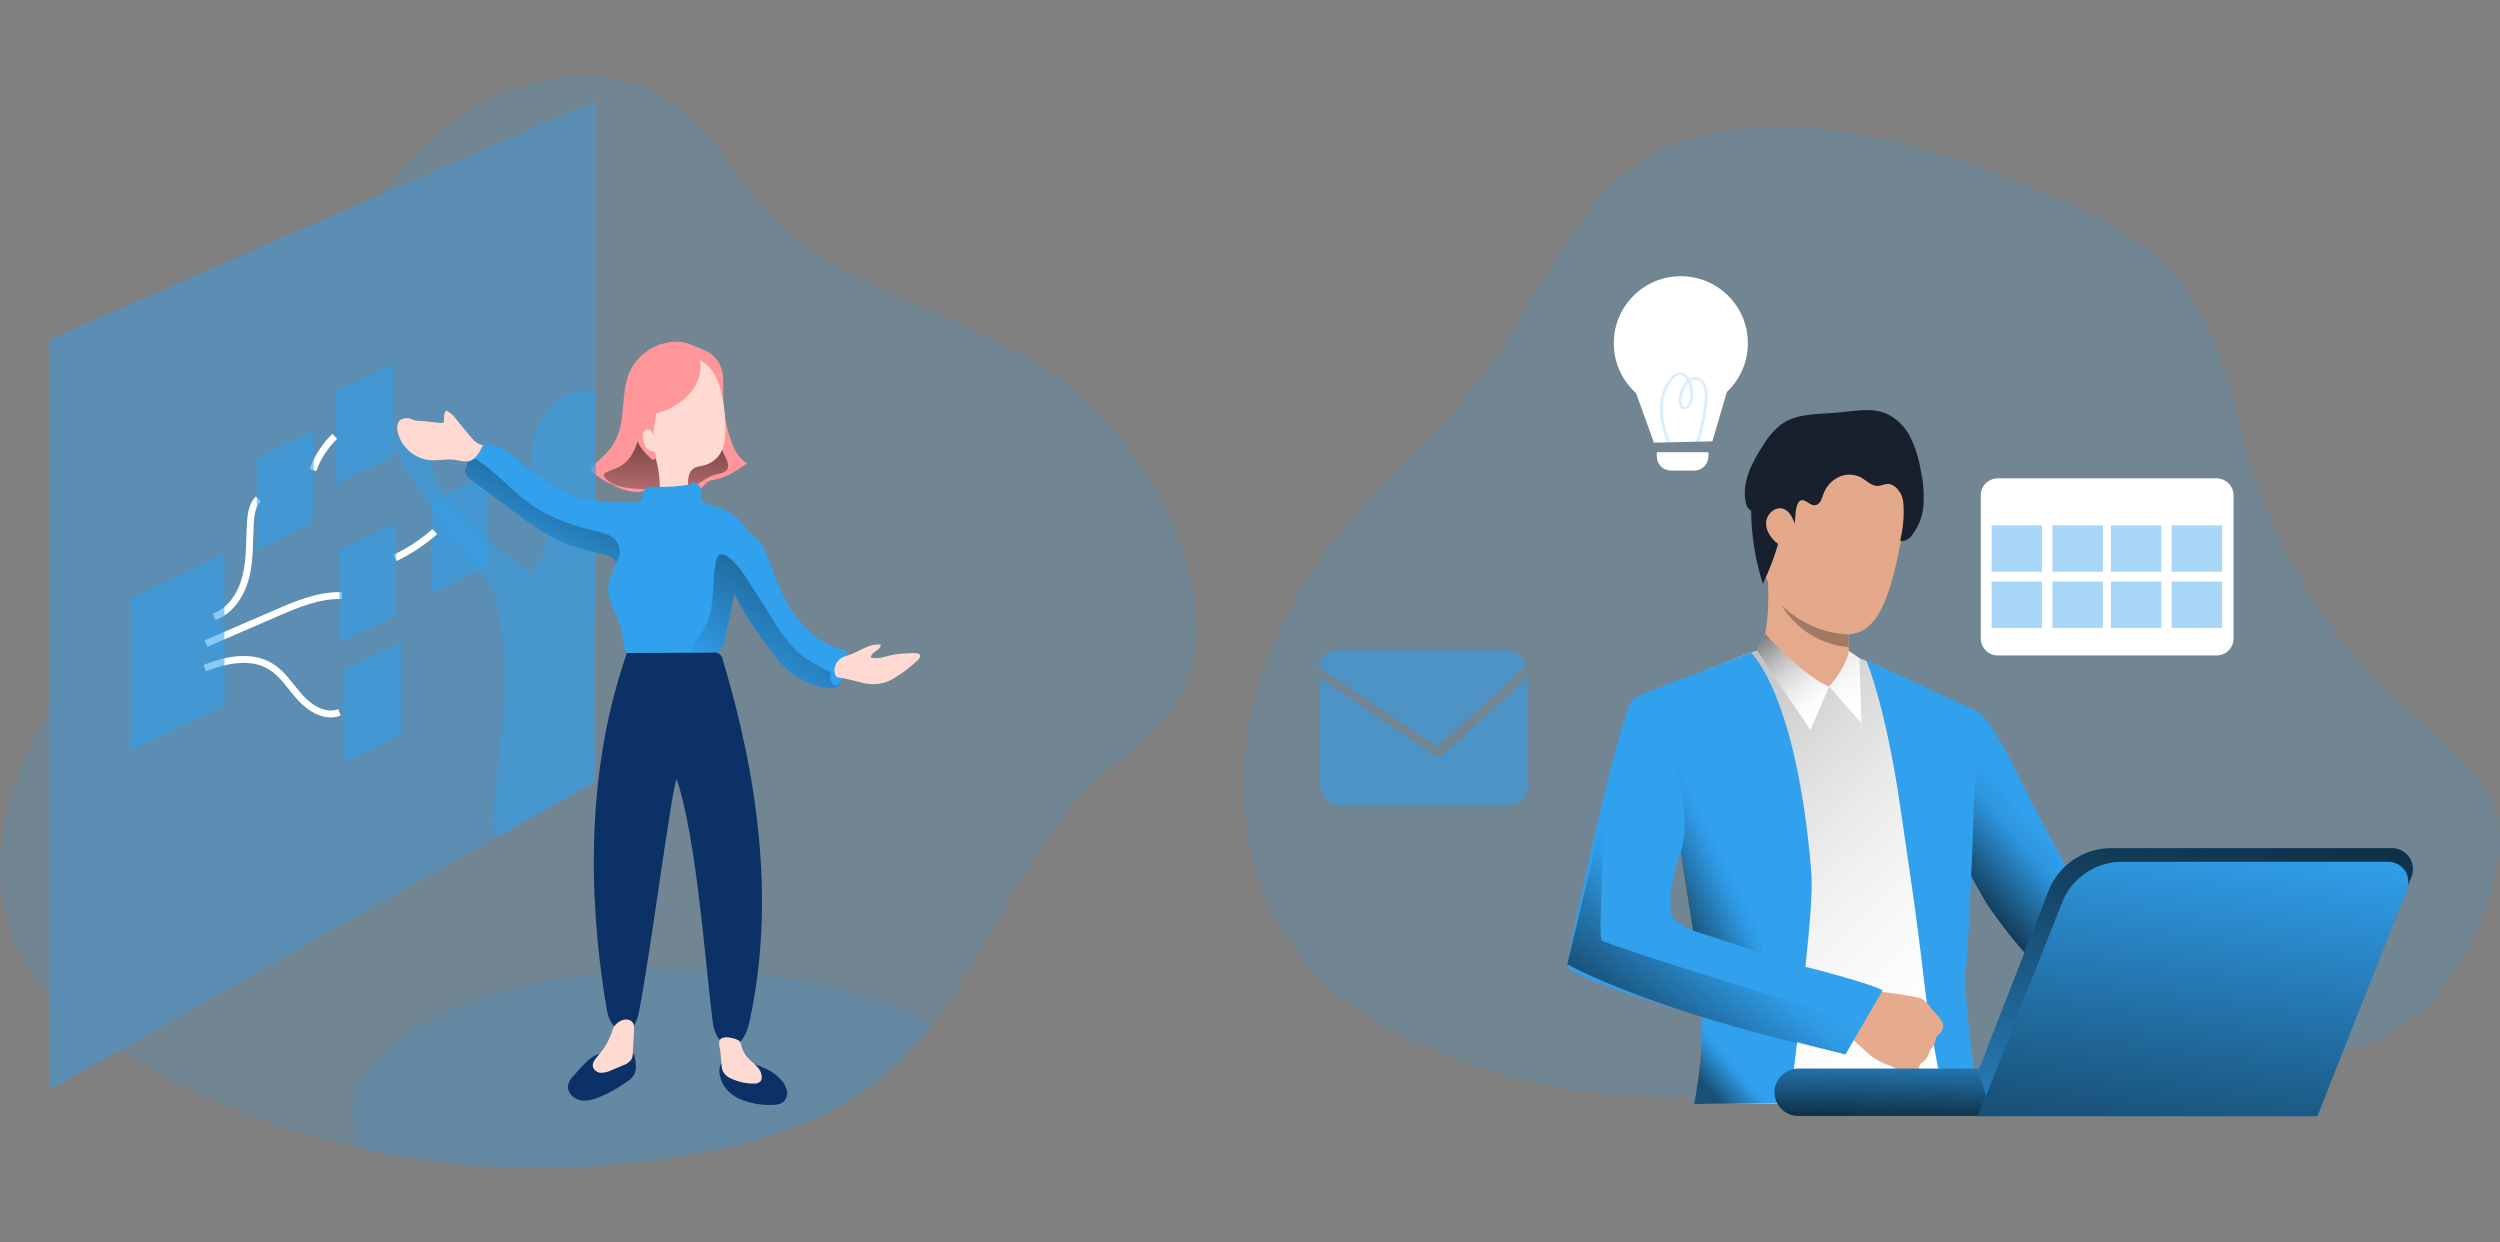 <svg width="330" height="164" viewBox="0 0 330 164" fill="none" xmlns="http://www.w3.org/2000/svg">
<rect x="0" y="0" width="330" height="164" fill="#808080" stroke="none"/>
<path opacity="0.18" d="M6.503 93.839V131.414C-3.6 120.392 -0.607 106.379 6.503 93.839Z" fill="#31A0ED"/>
<path opacity="0.18" d="M156.89 89.683C154.549 95.615 148.679 99.208 144.11 103.651C134.963 112.535 130.581 125.45 122.869 135.444C121.051 137.838 118.981 140.029 116.695 141.979C107.732 149.524 95.633 152.061 83.988 153.409C71.875 154.86 59.604 154.271 47.685 151.666C36.38 149.166 25.581 144.761 15.752 138.639L66.199 110.156L78.052 103.463L78.654 103.122V13.235L50.23 25.68C52.029 23.181 54.056 20.855 56.287 18.734C64.76 10.76 78.434 6.763 88.129 13.206C93.95 17.049 97.147 23.721 101.994 28.72C111.557 38.594 126.415 41.036 137.873 48.643C147.745 55.261 154.692 65.426 157.272 77.031C158.17 81.215 158.465 85.703 156.89 89.683Z" fill="#31A0ED"/>
<path opacity="0.18" d="M122.871 135.444C121.053 137.837 118.983 140.028 116.697 141.978C107.733 149.523 95.635 152.061 83.99 153.408C71.877 154.86 59.606 154.271 47.687 151.665C46.919 150.282 46.51 148.727 46.498 147.144C46.498 136.53 65.564 127.924 89.083 127.924C102.848 127.924 115.088 130.869 122.871 135.444Z" fill="#31A0ED"/>
<path d="M89.731 45.12C88.366 45.041 87.008 45.372 85.833 46.071C84.658 46.77 83.719 47.805 83.137 49.042C81.844 51.925 82.684 55.477 81.179 58.255C80.468 59.565 79.308 60.559 78.202 61.558C78.107 61.629 78.034 61.728 77.994 61.84C77.936 62.048 78.102 62.256 78.26 62.394C79.095 63.082 80.026 63.643 81.025 64.057C81.913 64.555 82.896 64.862 83.91 64.956C84.524 64.943 85.135 64.855 85.727 64.694C86.733 64.457 87.332 65.663 88.338 65.409C89.416 65.185 90.51 65.046 91.61 64.993C92.442 64.939 93.148 63.475 93.971 63.375C95.689 63.167 97.189 62.161 98.62 61.183C97.447 60.497 96.815 59.17 96.391 57.856C95.78 55.975 95.467 54.01 95.464 52.033C95.464 50.785 95.589 49.441 95.098 48.289C94.884 47.795 94.57 47.35 94.175 46.983C93.781 46.616 93.315 46.334 92.807 46.156C91.797 45.777 90.82 45.203 89.731 45.12Z" fill="#FF979A"/>
<path d="M93.974 53.826C93.977 52.938 93.922 52.05 93.812 51.168C93.754 50.727 93.607 50.301 93.379 49.919C93.151 49.536 92.847 49.204 92.486 48.943C91.467 48.298 90.141 48.56 88.994 48.943C88.42 49.11 87.871 49.35 87.36 49.658C86.067 50.49 85.377 52.029 85.036 53.539C84.695 55.049 84.62 56.609 84.204 58.114C83.788 59.62 82.957 61.08 81.539 61.733C80.993 61.923 80.459 62.145 79.939 62.398C79.876 62.425 79.821 62.467 79.778 62.52C79.735 62.573 79.706 62.635 79.693 62.702C79.695 62.814 79.74 62.921 79.818 63.002C80.683 64.083 82.196 64.366 83.56 64.482C85.007 64.607 86.47 64.64 87.913 64.669C89.064 64.695 90.257 64.715 91.326 64.278C92.394 63.842 93.243 63.002 94.336 62.677C94.918 62.502 95.92 62.44 96.099 61.712C96.257 61.08 95.55 60.023 95.33 59.458C94.589 57.662 94.132 55.762 93.974 53.826Z" fill="url(#paint0_linear)"/>
<path d="M95.694 143.531C96.157 144.146 96.76 144.64 97.453 144.975C98.801 145.588 100.271 145.888 101.752 145.852C102.355 145.852 102.999 145.819 103.452 145.411C103.64 145.219 103.777 144.983 103.849 144.724C103.922 144.465 103.928 144.192 103.868 143.931C103.741 143.408 103.477 142.928 103.103 142.541C101.61 140.878 99.32 140.299 97.191 139.988C96.318 139.859 95.453 139.667 95.075 140.641C94.738 141.526 95.179 142.808 95.694 143.531Z" fill="#0C3167"/>
<path d="M75.762 141.943C75.388 142.289 75.118 142.733 74.981 143.224C74.814 144.139 75.629 145.008 76.536 145.212C77.442 145.416 78.386 145.125 79.246 144.763C80.502 144.233 81.695 143.564 82.801 142.766C83.103 142.571 83.369 142.325 83.587 142.039C84.069 141.336 83.957 140.4 83.799 139.564C83.798 139.468 83.775 139.373 83.731 139.288C83.686 139.203 83.622 139.13 83.543 139.075C83.465 139.02 83.374 138.984 83.279 138.972C83.183 138.959 83.087 138.97 82.996 139.002C82.165 139.048 81.3 139.119 80.452 139.123C79.975 139.068 79.492 139.078 79.018 139.152C77.783 139.481 76.619 141.02 75.762 141.943Z" fill="#0C3167"/>
<path opacity="0.46" d="M78.655 13.234V103.126L78.052 103.467L66.199 110.155L15.752 138.642L6.502 143.862V44.828L50.23 25.683L78.655 13.234Z" fill="#31A0ED"/>
<path opacity="0.56" d="M51.872 60.227L44.359 63.853V51.679L51.872 48.052V60.227Z" fill="#31A0ED"/>
<path opacity="0.56" d="M64.407 74.723L56.898 78.35V66.176L64.407 62.549V74.723Z" fill="#31A0ED"/>
<path opacity="0.46" d="M78.444 82.612C78.356 88.202 78.028 93.805 78.444 99.378C78.539 100.747 78.61 102.29 78.053 103.463L66.2 110.155C66.068 110.221 65.92 110.249 65.773 110.235C65.626 110.221 65.486 110.166 65.368 110.076C65.256 109.919 65.202 109.728 65.215 109.535C65.019 105.763 65.63 102.003 66.071 98.251C66.724 92.524 66.932 86.684 65.805 81.031C65.567 79.576 65.09 78.171 64.391 76.872C63.493 75.333 62.126 74.135 60.937 72.804C59.211 70.866 57.856 68.645 56.509 66.407C55.569 64.856 50.576 58.687 52.609 57.257C55.781 54.998 56.925 61.591 57.436 63.08C58.014 64.768 59.157 66.195 60.375 67.497C63.286 70.621 66.736 73.208 70.216 75.703C70.766 75.114 71.166 74.401 71.38 73.624C71.996 71.96 72.627 70.188 72.307 68.433C72.071 67.472 71.732 66.539 71.297 65.65C70.216 63.034 69.775 60.072 70.561 57.331C71.347 54.59 73.492 52.207 76.253 51.592C76.467 51.521 76.699 51.521 76.914 51.592C77.076 51.671 77.841 51.504 78.639 51.334V78.116C78.539 79.65 78.465 81.148 78.444 82.612Z" fill="#31A0ED"/>
<path d="M84.546 56.631C84.488 57.022 83.981 57.633 84.172 57.983C84.588 58.702 85.107 59.105 85.507 59.825C85.806 60.358 86.338 59.746 86.521 60.333C86.818 61.402 87.005 62.499 87.078 63.606C87.078 64.184 87.016 64.812 87.348 65.27C87.472 65.431 87.627 65.567 87.804 65.668C87.981 65.768 88.177 65.832 88.379 65.856C88.784 65.897 89.192 65.856 89.581 65.736C89.819 65.695 90.045 65.604 90.243 65.467C90.442 65.331 90.609 65.153 90.732 64.945C90.844 64.629 90.88 64.292 90.836 63.959C90.802 63.54 90.84 63.118 90.949 62.712C91.004 62.506 91.1 62.314 91.23 62.146C91.361 61.978 91.524 61.838 91.709 61.734C91.975 61.624 92.255 61.552 92.541 61.518C93.421 61.369 94.222 60.919 94.807 60.245C95.543 59.338 95.701 58.103 95.734 56.938C95.776 55.3 95.621 53.662 95.272 52.06C94.857 50.205 94.2 48.645 92.591 47.638C90.782 46.503 88.271 46.923 86.633 48.295C84.995 49.668 84.139 51.814 83.956 53.944C83.86 54.963 83.802 55.919 84.546 56.631Z" fill="#FFDAD2"/>
<path d="M86.434 57.687C86.322 57.441 86.183 57.209 86.018 56.996C85.903 56.826 85.73 56.705 85.532 56.655C85.4 56.65 85.27 56.688 85.161 56.763C85.052 56.838 84.971 56.946 84.929 57.071C84.846 57.319 84.828 57.584 84.875 57.84C84.903 58.228 85.012 58.605 85.195 58.947C85.288 59.116 85.419 59.261 85.578 59.37C85.737 59.48 85.919 59.552 86.11 59.579C86.195 59.575 86.281 59.59 86.359 59.625C86.408 59.66 86.449 59.707 86.478 59.76C86.508 59.813 86.525 59.872 86.529 59.933C86.604 60.228 86.592 60.656 86.288 60.698C86.207 60.695 86.128 60.674 86.056 60.637C85.984 60.599 85.921 60.546 85.873 60.482C85.363 60.028 84.907 59.517 84.513 58.959C84.018 58.094 83.667 57.154 83.474 56.177C83.353 55.707 83.249 55.162 83.549 54.779C83.693 54.616 83.872 54.488 84.072 54.405C84.717 54.097 86.425 53.328 86.588 54.463C86.712 55.461 85.952 56.676 86.434 57.687Z" fill="#FF979A"/>
<path d="M91.482 51.381C90.475 52.723 89.094 53.736 87.511 54.292C86.98 54.51 86.42 54.65 85.849 54.708C85.468 54.7 85.088 54.741 84.718 54.829C84.278 55.022 83.894 55.323 83.599 55.702C83.221 54.754 82.838 53.773 82.88 52.754C82.939 52.07 83.106 51.401 83.375 50.77C83.886 49.422 84.551 48.058 85.716 47.205C86.638 46.576 87.726 46.235 88.842 46.223C89.652 46.208 90.461 46.276 91.257 46.427C92.114 46.581 92.272 46.693 92.413 47.575C92.598 48.916 92.265 50.277 91.482 51.381Z" fill="#FF979A"/>
<path d="M98.046 75.584C97.598 76.229 97.273 76.951 97.085 77.713C97.044 77.921 96.998 78.129 96.957 78.333C96.596 80.06 96.239 81.785 95.884 83.507C95.676 84.489 95.418 85.553 94.616 86.153C94.161 86.45 93.648 86.647 93.111 86.731C92.624 86.83 92.13 86.918 91.635 86.989C89.144 87.335 86.612 87.245 84.152 86.722C83.553 86.593 82.904 86.402 82.551 85.89C82.198 85.379 82.256 84.709 82.202 84.098C81.973 81.461 79.549 78.99 80.472 76.507C80.738 75.804 81.237 74.976 81.192 74.311C81.186 74.184 81.155 74.059 81.1 73.945C81.045 73.831 80.967 73.729 80.871 73.645C80.628 73.459 80.343 73.335 80.04 73.288C77.816 72.739 75.562 72.202 73.496 71.208C71.671 70.267 69.94 69.153 68.328 67.88L62.188 63.33C61.985 63.219 61.806 63.067 61.663 62.885C61.52 62.703 61.416 62.493 61.356 62.27C61.35 62.221 61.35 62.172 61.356 62.124C61.386 61.826 61.491 61.54 61.66 61.292L61.685 61.242C61.814 61.018 61.947 60.789 62.1 60.568C62.633 59.736 63.289 58.988 64.225 58.784C65.593 58.489 66.848 59.499 67.933 60.385C70.794 62.711 73.891 65.323 77.496 65.967C79.586 66.274 81.7 66.389 83.811 66.308C84.064 66.335 84.318 66.277 84.534 66.142C84.929 65.817 84.746 65.165 85.008 64.728C85.27 64.291 85.985 64.225 86.559 64.254C88.155 64.322 89.754 64.206 91.323 63.908C91.228 63.53 91.797 63.705 92.121 63.908C92.268 64.041 92.381 64.206 92.453 64.39C92.525 64.574 92.554 64.772 92.537 64.969C92.501 65.361 92.579 65.755 92.762 66.105C93.067 66.432 93.478 66.641 93.922 66.695C95.234 67.011 96.455 67.628 97.489 68.496C98.075 69.005 98.555 69.624 98.902 70.318C99.157 70.827 99.323 71.375 99.393 71.94C99.559 73.4 98.765 74.444 98.046 75.584Z" fill="#31A0ED"/>
<path d="M81.291 74.243L81.187 74.318C81.182 74.191 81.151 74.066 81.096 73.952C81.041 73.838 80.963 73.736 80.867 73.652C80.624 73.465 80.338 73.343 80.036 73.295C77.811 72.746 75.558 72.209 73.492 71.215C71.667 70.274 69.936 69.16 68.324 67.888L62.188 63.329C61.985 63.218 61.806 63.066 61.663 62.884C61.52 62.702 61.416 62.492 61.356 62.268C61.35 62.22 61.35 62.171 61.356 62.123C61.435 61.838 61.537 61.56 61.66 61.291L61.685 61.241C61.688 61.102 61.728 60.966 61.801 60.848C61.875 60.729 61.978 60.633 62.1 60.567C62.695 60.251 64.262 61.486 67.842 64.785C74.032 70.479 80.152 69.555 81.291 71.331C82.43 73.107 81.291 74.243 81.291 74.243Z" fill="url(#paint1_linear)"/>
<path d="M111.878 86.972C111.712 87.847 111.486 88.71 111.2 89.555C111.2 89.588 111.179 89.625 111.167 89.663C111.084 89.999 110.91 90.305 110.664 90.549C110.454 90.687 110.219 90.782 109.971 90.827C109.724 90.872 109.47 90.867 109.225 90.811C107.028 90.546 104.985 89.542 103.434 87.962C102.835 87.328 102.279 86.654 101.771 85.944C99.987 83.544 98.158 81.045 96.944 78.333C96.26 76.859 95.805 75.29 95.597 73.678C95.597 73.541 95.568 73.391 95.556 73.229C95.485 72.189 95.556 70.734 96.441 70.185C97.135 69.74 98.104 69.948 98.898 70.368C99.262 70.553 99.595 70.794 99.884 71.083C100.831 72.056 101.297 73.391 101.759 74.673C102.623 77.056 103.605 79.427 105.118 81.452C106.631 83.478 108.731 85.171 111.192 85.749C111.371 85.776 111.541 85.843 111.691 85.944C111.806 86.086 111.884 86.254 111.916 86.434C111.949 86.614 111.936 86.799 111.878 86.972Z" fill="#31A0ED"/>
<path d="M109.591 89.589C109.591 90.063 110.157 90.662 110.577 90.441C110.818 90.317 111.171 89.647 111.167 89.664C111.084 89.999 110.91 90.306 110.664 90.549C110.454 90.688 110.219 90.783 109.972 90.828C109.724 90.873 109.471 90.867 109.226 90.812C107.028 90.547 104.985 89.542 103.434 87.962C102.835 87.328 102.279 86.654 101.771 85.945C99.988 83.545 98.159 81.046 96.945 78.334C96.584 80.061 96.227 81.786 95.872 83.508C95.664 84.489 95.406 85.554 94.604 86.153C94.149 86.451 93.636 86.648 93.099 86.731C92.612 86.831 92.118 86.918 91.623 86.989C91.479 86.819 91.374 86.618 91.315 86.403C91.016 85.288 92.039 84.323 92.7 83.371C93.639 82.04 93.947 80.372 94.072 78.745C94.196 77.119 94.18 75.48 94.562 73.9C94.597 73.699 94.685 73.511 94.816 73.355C94.915 73.267 95.037 73.208 95.168 73.186C95.299 73.164 95.433 73.179 95.556 73.23C95.798 73.306 96.024 73.428 96.221 73.588C96.911 74.17 97.52 74.842 98.034 75.584C98.77 76.612 99.402 77.743 100.112 78.787C102.046 81.636 103.056 84.049 105.617 86.349C106.636 87.264 108.382 88.071 109.562 88.707C109.729 88.79 109.579 89.302 109.591 89.589Z" fill="url(#paint2_linear)"/>
<path d="M63.776 58.754C63.041 58.712 62.488 58.101 62.018 57.531L60.11 55.21C59.834 54.821 59.475 54.5 59.058 54.27C59 54.236 58.932 54.226 58.867 54.241C58.834 54.26 58.806 54.286 58.783 54.317C58.761 54.348 58.746 54.383 58.738 54.42C58.63 54.748 58.584 55.094 58.605 55.439C58.626 55.542 58.61 55.65 58.559 55.743C58.508 55.787 58.447 55.818 58.381 55.833C58.315 55.848 58.246 55.847 58.181 55.83L55.578 55.556C55.149 55.585 54.719 55.504 54.331 55.318C54.099 55.225 53.85 55.184 53.6 55.198C53.351 55.212 53.108 55.282 52.888 55.402C52.389 55.768 52.364 56.508 52.514 57.111C52.767 58.08 53.311 58.947 54.072 59.597C54.834 60.247 55.775 60.648 56.771 60.746C57.836 60.83 58.904 60.555 59.964 60.688C60.646 60.775 61.336 61.029 62.001 60.85C62.858 60.605 63.365 59.515 63.776 58.754Z" fill="#FFDAD2"/>
<path d="M84.36 133.49C84.148 134.563 83.778 135.836 82.618 136.023C82.356 136.057 82.091 136.032 81.841 135.95C81.59 135.868 81.362 135.731 81.171 135.549C80.364 134.821 80.169 133.764 80.003 132.749C77.454 117.248 77.583 101.026 82.755 86.194C86.497 86.194 90.351 86.157 94.072 86.148C94.228 86.114 94.391 86.114 94.548 86.148C94.705 86.182 94.853 86.249 94.981 86.345C95.11 86.442 95.216 86.565 95.293 86.706C95.37 86.847 95.416 87.003 95.427 87.163C100.075 102.623 102.382 119.19 98.911 134.95C98.612 136.314 97.955 137.957 96.508 137.974C96.228 137.968 95.952 137.905 95.697 137.786C95.443 137.668 95.217 137.498 95.032 137.287C94.284 136.455 94.134 135.378 94.005 134.326C93.032 126.273 91.897 110.559 89.332 102.865C88.779 103.181 85.848 125.974 84.36 133.49Z" fill="#0C3167"/>
<path d="M116.114 85.071C116.16 85.07 116.205 85.086 116.239 85.117C116.248 85.138 116.253 85.16 116.253 85.183C116.253 85.206 116.248 85.229 116.239 85.25C116.094 85.886 115.141 86.04 114.946 86.66C114.934 86.69 114.934 86.725 114.946 86.755C114.96 86.776 114.977 86.793 114.998 86.806C115.019 86.819 115.042 86.827 115.067 86.83C115.94 87.017 116.825 86.656 117.698 86.468C118.384 86.337 119.079 86.26 119.777 86.24C120.201 86.198 120.629 86.198 121.053 86.24C121.169 86.245 121.279 86.287 121.369 86.36C121.416 86.418 121.446 86.487 121.457 86.56C121.468 86.633 121.459 86.708 121.432 86.776C121.363 86.916 121.265 87.039 121.145 87.138C120.286 87.961 119.344 88.693 118.334 89.322C117.662 89.804 116.887 90.123 116.07 90.252C115.253 90.382 114.417 90.32 113.628 90.07C112.651 89.858 111.691 89.55 110.718 89.43C110.633 89.426 110.549 89.405 110.473 89.368C110.395 89.317 110.335 89.244 110.298 89.159C110.202 88.962 110.149 88.747 110.141 88.528C110.134 88.308 110.173 88.09 110.256 87.887C110.581 87.055 111.088 86.735 111.919 86.51C112.855 86.248 113.67 85.678 114.572 85.337C115.062 85.141 115.587 85.051 116.114 85.071Z" fill="#FFDAD2"/>
<path d="M95.24 140.578C95.249 140.863 95.307 141.144 95.411 141.41C95.661 141.857 96.062 142.202 96.541 142.383C97.454 142.807 98.446 143.029 99.452 143.036C99.624 143.058 99.799 143.04 99.963 142.983C100.127 142.927 100.277 142.834 100.4 142.712C100.486 142.589 100.538 142.445 100.549 142.296C100.557 142.016 100.506 141.738 100.399 141.479C100.292 141.22 100.132 140.987 99.93 140.794C99.551 140.378 99.098 140.054 98.716 139.642C98.281 139.159 97.975 138.574 97.826 137.941C97.805 137.785 97.753 137.635 97.672 137.5C97.578 137.388 97.458 137.301 97.323 137.246C96.754 136.984 95.336 136.631 94.982 137.346C94.816 137.679 95.053 138.469 95.091 138.835L95.24 140.578Z" fill="#FFDAD2"/>
<path d="M78.912 139.384C78.546 139.8 78.139 140.308 78.272 140.844C78.351 141.073 78.501 141.27 78.7 141.407C78.899 141.545 79.136 141.616 79.378 141.609C79.86 141.591 80.332 141.467 80.762 141.248L82.267 140.611C82.714 140.479 83.101 140.197 83.365 139.813C83.48 139.551 83.536 139.267 83.531 138.981L83.697 135.982C83.718 135.566 83.697 135.079 83.385 134.821C82.525 134.139 81.161 134.992 80.891 135.857C80.506 137.167 79.829 138.373 78.912 139.384Z" fill="#FFDAD2"/>
<path d="M28.266 81.419C30.49 80.624 31.903 78.37 32.465 76.074C33.026 73.778 32.914 71.386 33.051 69.028C33.117 67.888 33.288 66.661 34.09 65.855" stroke="white" stroke-width="0.91" stroke-miterlimit="10"/>
<path d="M27.174 84.957L36.391 80.969C39.181 79.758 42.083 78.527 45.122 78.619" stroke="white" stroke-width="0.91" stroke-miterlimit="10"/>
<path d="M27.02 88.195C29.809 87.085 33.135 86.394 35.705 87.958C37.367 88.965 38.374 90.72 39.687 92.147C41.001 93.573 43.013 94.742 44.805 94.031" stroke="white" stroke-width="0.91" stroke-miterlimit="10"/>
<path d="M41.305 62.053C41.921 60.368 42.907 58.843 44.19 57.59" stroke="white" stroke-width="0.91" stroke-miterlimit="10"/>
<path d="M52.145 73.649C54.045 72.731 55.814 71.562 57.404 70.172" stroke="white" stroke-width="0.91" stroke-miterlimit="10"/>
<path opacity="0.56" d="M52.936 96.958L45.428 100.589V88.411L52.936 84.784V96.958Z" fill="#31A0ED"/>
<path opacity="0.56" d="M52.297 81.158L44.789 84.785V72.607L52.297 68.98V81.158Z" fill="#31A0ED"/>
<path opacity="0.56" d="M29.635 93.111L17.254 99.092V79.019L29.635 73.038V93.111Z" fill="#31A0ED"/>
<path opacity="0.56" d="M41.413 68.984L33.904 72.611V60.437L41.413 56.81V68.984Z" fill="#31A0ED"/>
<g clip-path="url(#clip0)">
<path opacity="0.18" d="M193.506 140.222C186.699 137.606 179.847 134.59 174.582 129.547C166.261 121.589 163.002 109.254 164.524 97.852C166.047 86.45 171.913 75.957 179.488 67.304C184.813 61.248 191.019 55.91 195.819 49.406C203.491 39.013 208.081 25.181 219.709 19.577C224.151 17.437 229.145 16.783 234.059 16.75C247.641 16.694 260.84 21.244 273.15 26.974C278.088 29.271 283.05 31.851 286.716 35.856C293.233 43.043 294.537 53.318 297.48 62.556C301.41 74.742 308.559 85.64 318.172 94.097C322.763 98.135 328.198 102.039 329.631 107.974C330.636 112.149 329.409 116.53 327.83 120.523C325.953 125.259 323.494 129.894 319.735 133.334C311.842 140.549 300.113 141.106 289.425 141.272L264.211 141.675C252.841 141.853 241.891 145.402 230.699 145.091C217.194 144.687 206.45 145.192 193.506 140.222Z" fill="#31A0ED"/>
<path d="M284.051 134.444C284.051 134.444 276.295 130.407 271.975 129.357C269.976 128.864 267.344 126.107 264.841 122.865C264.033 121.799 263.226 120.676 262.418 119.566C262.418 119.566 249.042 97.888 256.317 93.153C256.317 93.153 259.439 93.084 261.163 94.013C262.887 94.941 266.674 102.798 267.308 104.187C267.942 105.576 274.838 118.452 275.298 118.742C275.758 119.033 276.529 120.091 279.287 121.569C282.662 123.385 287.968 128.707 287.968 128.707L284.051 134.444Z" fill="#31A0ED"/>
<path d="M284.051 134.444C284.051 134.444 276.295 130.407 271.975 129.357C269.976 128.864 267.344 126.107 264.841 122.865C264.033 121.799 263.226 120.676 262.418 119.566C262.418 119.566 249.042 97.888 256.317 93.153C256.317 93.153 259.439 93.084 261.163 94.013C262.887 94.941 266.674 102.798 267.308 104.187C267.942 105.576 274.838 118.452 275.298 118.742C275.758 119.033 276.529 120.091 279.287 121.569C282.662 123.385 287.968 128.707 287.968 128.707L284.051 134.444Z" fill="url(#paint3_linear)"/>
<path d="M260.264 105.911C260.582 101.696 260.8 97.758 260.918 94.097C259.901 93.56 258.681 92.93 257.688 92.482C254.664 91.041 250.445 89.099 247.74 87.859C246.157 87.132 244.607 86.599 244.607 86.599C244.607 86.599 233.79 85.562 232.898 85.618C231.739 85.931 230.602 86.32 229.494 86.781C225.663 88.239 218.266 91.198 217.091 92.03C215.363 93.265 209.185 123.522 209.016 125.602C208.854 127.596 217.418 130.33 225.344 132.425C225.344 135.494 225.275 139.794 225.206 143.73C225.206 144.4 225.182 145.059 225.17 145.697H259.864C259.816 145.022 259.776 144.356 259.743 143.73V143.48C259.61 140.823 259.093 136.059 259.227 131.42C259.227 131.42 259.142 126.534 259.63 124.427C259.703 115.112 260.264 105.911 260.264 105.911ZM216.275 123.712C216.328 119.772 221.577 112.435 221.577 112.435C221.657 112.4 221.739 112.369 221.823 112.343C221.823 112.343 222.093 112.306 222.093 112.31C222.093 112.314 222.901 111.539 222.901 111.539C223.091 112.238 224.831 122.142 225.259 127.907C220.365 126.938 216.247 125.59 216.275 123.712Z" fill="white"/>
<path d="M260.264 105.911C260.582 101.696 260.8 97.758 260.918 94.097C259.901 93.56 258.681 92.93 257.688 92.482C254.664 91.041 250.445 89.099 247.74 87.859C246.157 87.132 244.607 86.599 244.607 86.599C244.607 86.599 233.79 85.562 232.898 85.618C231.739 85.931 230.602 86.32 229.494 86.781C225.663 88.239 218.266 91.198 217.091 92.03C215.363 93.265 209.185 123.522 209.016 125.602C208.854 127.596 217.418 130.33 225.344 132.425C225.344 135.494 225.275 139.794 225.206 143.73C225.206 144.4 225.182 145.059 225.17 145.697H259.864C259.816 145.022 259.776 144.356 259.743 143.73V143.48C259.61 140.823 259.093 136.059 259.227 131.42C259.227 131.42 259.142 126.534 259.63 124.427C259.703 115.112 260.264 105.911 260.264 105.911ZM216.275 123.712C216.328 119.772 221.577 112.435 221.577 112.435C221.657 112.4 221.739 112.369 221.823 112.343C221.823 112.343 222.093 112.306 222.093 112.31C222.093 112.314 222.901 111.539 222.901 111.539C223.091 112.238 224.831 122.142 225.259 127.907C220.365 126.938 216.247 125.59 216.275 123.712Z" fill="url(#paint4_linear)"/>
<path d="M260.904 143.706C260.678 142.063 260.46 140.42 260.266 138.813C260.266 138.813 260.266 138.813 260.266 138.793C260.206 138.256 260.141 137.727 260.08 137.202C260.08 137.178 260.08 137.149 260.08 137.117C259.826 134.904 259.616 132.781 259.463 130.839C259.368 129.38 259.433 127.915 259.656 126.47C260.262 116.53 260.561 106.048 260.561 106.048C260.88 101.76 261.062 97.747 261.183 94.012C261.183 94.012 247.604 87.593 246.373 87.225C246.373 87.225 248.949 93.282 250.879 106.795C251.622 111.987 252.995 120.725 253.996 129.648C254.537 134.46 255.55 139.366 256.317 143.706C256.439 144.377 256.548 145.031 256.653 145.673H261.199C261.09 145.018 260.997 144.36 260.904 143.706Z" fill="#31A0ED"/>
<path d="M238.299 127.738C238.831 122.711 239.316 117.697 239.082 114.947C237.208 92.85 231.911 87.003 231.144 86.147C230.546 86.374 228.285 87.221 227.623 87.484C223.99 88.913 216.613 91.521 215.616 92.248C213.892 93.484 207.084 125.227 206.879 127.278C206.741 128.667 215.624 131.566 224.688 134.142C224.603 136.629 224.837 140.133 224.014 143.791C223.805 144.413 223.669 145.056 223.61 145.709L236.243 145.661C236.32 145.006 236.401 144.352 236.478 143.694C236.72 141.72 236.97 139.697 237.221 137.545C241.008 138.526 243.584 139.16 243.584 139.16C243.584 139.16 247.145 133.144 248.178 130.706C248.364 130.302 243.781 129.224 238.299 127.738ZM220.509 120.39C220.436 117.681 220.896 114.984 221.862 112.452C222.31 114.002 222.932 118.432 223.477 122.832C221.64 121.908 220.533 121.302 220.509 120.39Z" fill="#31A0ED"/>
<path d="M232.355 85.934C232.355 85.934 233.732 83.334 233.353 75.953C233.248 73.91 244.088 80.798 244.088 80.798C244.088 80.798 244.052 81.505 244.028 82.453C244.028 82.857 244.008 83.285 244.008 83.729C244.008 83.854 244.008 83.975 244.008 84.097C244.008 84.299 244.008 84.5 244.008 84.698C244.008 84.896 244.008 85.191 244.032 85.425C244.056 85.659 244.064 85.942 244.088 86.172C244.171 86.668 244.306 87.154 244.492 87.621C244.993 88.772 236.417 88.849 232.355 85.934Z" fill="#E4AA8B"/>
<path d="M243.589 88.122L241.449 90.625C241.449 90.625 238.013 89.959 237.008 88.166C236.002 86.374 243.589 88.122 243.589 88.122Z" fill="#E4AA8B"/>
<path d="M244.078 85.933C244.078 85.933 243.831 87.839 241.449 90.625L245.713 95.47L245.454 86.89L244.078 85.933Z" fill="white"/>
<path d="M233.01 83.636C233.01 83.636 237.977 89.252 241.449 90.625L238.978 96.362L231.908 85.865L233.01 83.636Z" fill="white"/>
<path d="M244.078 85.933C244.078 85.933 243.831 87.839 241.449 90.625L245.713 95.47L245.454 86.89L244.078 85.933Z" fill="url(#paint5_linear)"/>
<path d="M233.01 83.636C233.01 83.636 237.977 89.252 241.449 90.625L238.978 96.362L231.908 85.865L233.01 83.636Z" fill="url(#paint6_linear)" fill-opacity="0.5"/>
<path d="M252.418 141.841C251.969 141.829 251.525 141.745 251.102 141.594C251.102 141.594 250.416 141.15 249.891 140.868C249.76 140.791 249.625 140.722 249.487 140.662C248.697 140.434 247.949 140.078 247.274 139.608C246.406 138.95 243.58 136.305 243.58 136.305L245.409 133.479L246.249 130.697C246.249 130.697 252.838 131.355 253.718 131.876C253.8 131.926 253.88 131.979 253.956 132.037C254.659 132.55 254.966 133.249 255.301 133.539C255.426 133.657 256.573 134.884 256.512 135.381C256.496 135.66 256.408 135.931 256.258 136.167C256.107 136.403 255.899 136.596 255.652 136.729C255.652 136.729 255.422 138.074 254.724 138.675C254.664 139.044 254.52 139.394 254.303 139.698C254.086 140.002 253.802 140.252 253.472 140.427C253.472 140.427 253.165 141.691 252.418 141.841Z" fill="#E5AB8C"/>
<path d="M241.929 56.916C241.929 56.916 253.836 54.049 251.329 69.121C248.821 84.193 245.963 85.417 238.711 82.413C231.46 79.409 231.965 69.767 231.533 65.052C231.101 60.336 238.13 57.138 241.929 56.916Z" fill="#E4A98A"/>
<path d="M235.675 67.356C235.498 66.032 232.869 65.584 232.687 67.575C232.506 69.565 233.959 73.037 234.948 72.678C235.938 72.319 235.917 69.181 235.675 67.356Z" fill="#E4A98A"/>
<path d="M248.514 130.718L243.596 139.172C243.596 139.172 230.575 135.813 227.535 134.957L234.496 126.692C234.496 126.692 244.723 129.03 248.514 130.718Z" fill="#31A0ED"/>
<path d="M244.045 85.429C242.227 85.28 240.471 84.696 238.925 83.727C237.379 82.758 236.089 81.433 235.162 79.861C237.511 82.218 240.663 83.601 243.988 83.733C243.988 83.858 243.988 83.979 243.988 84.1C243.988 84.302 243.988 84.504 243.988 84.702C243.988 84.9 244.033 85.215 244.045 85.429Z" fill="#A07A64"/>
<path d="M237.358 147.303H298.85C300.573 147.303 301.971 145.906 301.971 144.182V144.178C301.971 142.455 300.573 141.057 298.85 141.057H237.358C235.634 141.057 234.237 142.455 234.237 144.178V144.182C234.237 145.906 235.634 147.303 237.358 147.303Z" fill="#31A0ED"/>
<path d="M237.358 147.303H298.85C300.573 147.303 301.971 145.906 301.971 144.182V144.178C301.971 142.455 300.573 141.057 298.85 141.057H237.358C235.634 141.057 234.237 142.455 234.237 144.178V144.182C234.237 145.906 235.634 147.303 237.358 147.303Z" fill="url(#paint7_linear)"/>
<path d="M261.145 141.336L262.174 144.651L305.868 147.308L318.316 115.742C318.482 115.322 318.542 114.867 318.492 114.418C318.442 113.968 318.283 113.538 318.029 113.164C317.774 112.791 317.432 112.485 317.033 112.273C316.633 112.062 316.188 111.951 315.736 111.951H278.704C276.911 111.952 275.16 112.491 273.678 113.499C272.195 114.507 271.05 115.937 270.39 117.604L261.145 141.336Z" fill="#31A0ED"/>
<path d="M261.145 141.336L262.174 144.651L305.868 147.308L318.316 115.742C318.482 115.322 318.542 114.867 318.492 114.418C318.442 113.968 318.283 113.538 318.029 113.164C317.774 112.791 317.432 112.485 317.033 112.273C316.633 112.062 316.188 111.951 315.736 111.951H278.704C276.911 111.952 275.16 112.491 273.678 113.499C272.195 114.507 271.05 115.937 270.39 117.604L261.145 141.336Z" fill="url(#paint8_linear)"/>
<path d="M261.078 147.345H305.895L317.717 117.362C317.874 116.962 317.931 116.531 317.883 116.104C317.835 115.677 317.684 115.269 317.443 114.914C317.201 114.559 316.877 114.268 316.497 114.067C316.118 113.866 315.695 113.761 315.266 113.76H280.095C278.392 113.759 276.728 114.271 275.321 115.229C273.913 116.187 272.826 117.546 272.202 119.13L261.078 147.345Z" fill="#31A0ED"/>
<path d="M261.078 147.345H305.895L317.717 117.362C317.874 116.962 317.931 116.531 317.883 116.104C317.835 115.677 317.684 115.269 317.443 114.914C317.201 114.559 316.877 114.268 316.497 114.067C316.118 113.866 315.695 113.761 315.266 113.76H280.095C278.392 113.759 276.728 114.271 275.321 115.229C273.913 116.187 272.826 117.546 272.202 119.13L261.078 147.345Z" fill="url(#paint9_linear)"/>
<path opacity="0.56" d="M201.739 89.979V103.654C201.739 104.001 201.671 104.344 201.538 104.665C201.406 104.985 201.211 105.276 200.966 105.521C200.721 105.767 200.43 105.961 200.109 106.094C199.789 106.227 199.446 106.295 199.099 106.295H176.892C176.193 106.294 175.521 106.015 175.027 105.52C174.532 105.025 174.253 104.354 174.252 103.654V89.979C174.254 89.832 174.266 89.685 174.288 89.539L190.002 100.109L201.663 89.41C201.709 89.596 201.735 89.787 201.739 89.979Z" fill="#31A0ED"/>
<path d="M236.919 69.109C236.604 68.302 236.2 67.43 235.389 67.155C234.327 66.8 233.176 67.858 233.124 68.98C233.071 70.103 233.818 71.124 234.714 71.806C234.187 73.609 233.512 75.364 232.696 77.055C231.693 73.922 231.171 70.655 231.149 67.365C230.746 67.248 230.532 66.772 230.443 66.348C229.877 63.663 231.274 60.978 232.797 58.676C233.41 57.649 234.207 56.742 235.146 56C237.25 54.506 240.048 54.691 242.616 54.461C244.731 54.272 246.94 53.771 248.91 54.558C250.315 55.188 251.457 56.287 252.14 57.667C252.818 59.04 253.285 60.507 253.525 62.02C253.869 63.536 253.996 65.094 253.901 66.647C253.797 68.209 253.196 69.698 252.185 70.894C251.902 71.205 251.167 71.572 250.828 71.326C251.155 70.014 251.309 68.665 251.284 67.313C251.244 66.15 251.236 65.451 250.477 64.575C250.329 64.381 250.143 64.219 249.931 64.099C249.718 63.978 249.484 63.901 249.241 63.873C248.777 63.873 248.341 64.127 247.881 64.143C247.045 64.18 246.407 63.449 245.676 63.041C245.222 62.8 244.717 62.668 244.203 62.655C243.689 62.642 243.178 62.75 242.713 62.968C242.245 63.19 241.827 63.502 241.48 63.885C241.134 64.269 240.867 64.718 240.694 65.205C240.484 65.791 240.29 66.538 239.677 66.671C238.869 66.84 238.271 65.669 237.573 66.134C236.951 66.566 236.983 68.455 236.919 69.109Z" fill="#18202D"/>
<path d="M223.478 122.832L232.764 125.876C232.764 125.876 229.736 107.562 228.981 106.803C228.226 106.044 219.291 96.362 219.291 96.362C219.291 96.362 223.966 105.838 221.855 112.452" fill="url(#paint10_linear)" fill-opacity="0.5"/>
<path d="M243.596 139.172L245.801 135.11C245.801 135.11 211.845 124.782 211.393 124.1C210.941 123.418 211.958 106.048 211.958 106.048L206.879 127.277C206.879 127.277 217.566 133.467 243.596 139.172Z" fill="url(#paint11_linear)" fill-opacity="0.5"/>
<path d="M232.962 136.697V145.669L223.623 145.721C223.623 145.721 224.931 139.33 224.689 134.154L232.962 136.697Z" fill="url(#paint12_linear)" fill-opacity="0.5"/>
<path opacity="0.56" d="M201.388 87.896L189.728 98.595L174.002 88.041C174.108 87.427 174.427 86.869 174.903 86.468C175.38 86.066 175.983 85.845 176.606 85.844H198.813C199.411 85.843 199.992 86.046 200.46 86.418C200.928 86.791 201.256 87.312 201.388 87.896Z" fill="#31A0ED"/>
<path d="M221.87 54.158C226.758 54.158 230.72 50.196 230.72 45.308C230.72 40.42 226.758 36.458 221.87 36.458C216.982 36.458 213.02 40.42 213.02 45.308C213.02 50.196 216.982 54.158 221.87 54.158Z" fill="white"/>
<path d="M218.317 58.43L215.906 51.744H227.946L226.036 58.256L218.317 58.43Z" fill="white"/>
<path d="M218.697 59.693H225.509V60.25C225.509 60.495 225.46 60.738 225.367 60.964C225.273 61.19 225.135 61.396 224.962 61.569C224.789 61.742 224.583 61.88 224.357 61.974C224.131 62.067 223.888 62.116 223.643 62.116H220.563C220.318 62.116 220.075 62.067 219.849 61.974C219.622 61.88 219.417 61.742 219.244 61.569C219.07 61.396 218.933 61.19 218.839 60.964C218.746 60.738 218.697 60.495 218.697 60.25V59.693Z" fill="white"/>
<g opacity="0.42">
<path opacity="0.42" d="M220.143 58.567C219.506 57.157 219.149 55.636 219.093 54.089C219.03 52.503 219.576 50.953 220.619 49.757C220.754 49.583 220.923 49.438 221.115 49.329C221.307 49.221 221.518 49.152 221.737 49.127C222.007 49.136 222.268 49.22 222.493 49.369C222.718 49.518 222.896 49.726 223.009 49.971C223.261 49.813 223.556 49.737 223.853 49.753C224.624 49.809 225.145 50.54 225.323 51.243C225.459 51.907 225.478 52.59 225.379 53.262C225.182 55.051 224.783 56.812 224.188 58.51L223.809 58.377C224.394 56.703 224.786 54.968 224.975 53.205C225.076 52.574 225.061 51.929 224.931 51.303C224.79 50.742 224.394 50.161 223.825 50.12C223.598 50.108 223.373 50.172 223.187 50.302C223.211 50.363 223.231 50.419 223.251 50.48C223.49 51.227 223.55 52.019 223.429 52.793C223.392 53.174 223.227 53.532 222.961 53.807C222.868 53.889 222.759 53.952 222.641 53.99C222.523 54.028 222.398 54.041 222.274 54.029C222.178 54.022 222.084 53.995 221.999 53.949C221.913 53.904 221.838 53.842 221.778 53.766C221.668 53.604 221.608 53.413 221.604 53.217C221.524 52.312 221.761 51.407 222.274 50.657C222.39 50.483 222.526 50.324 222.678 50.181C222.602 49.992 222.475 49.827 222.311 49.705C222.147 49.583 221.953 49.509 221.75 49.491C221.413 49.542 221.11 49.723 220.906 49.995C219.944 51.116 219.439 52.557 219.489 54.033C219.545 55.528 219.89 56.998 220.506 58.361L220.143 58.567ZM222.86 50.613C222.767 50.707 222.683 50.81 222.61 50.92C222.151 51.594 221.937 52.405 222.004 53.217C222.006 53.337 222.039 53.454 222.101 53.556C222.126 53.589 222.158 53.615 222.194 53.634C222.23 53.653 222.27 53.663 222.311 53.665C222.383 53.675 222.457 53.669 222.526 53.647C222.596 53.626 222.66 53.589 222.714 53.54C222.91 53.327 223.028 53.054 223.05 52.765C223.162 52.053 223.107 51.324 222.888 50.637C222.888 50.637 222.864 50.625 222.86 50.617V50.613Z" fill="#31A0ED"/>
</g>
<path d="M292.576 63.138H263.716C262.469 63.138 261.459 64.148 261.459 65.395V84.266C261.459 85.513 262.469 86.523 263.716 86.523H292.576C293.823 86.523 294.833 85.513 294.833 84.266V65.395C294.833 64.148 293.823 63.138 292.576 63.138Z" fill="white"/>
<path opacity="0.42" d="M269.558 69.344H262.896V75.472H269.558V69.344Z" fill="#31A0ED"/>
<path opacity="0.42" d="M277.58 69.344H270.918V75.472H277.58V69.344Z" fill="#31A0ED"/>
<path opacity="0.42" d="M269.558 76.76H262.896V82.889H269.558V76.76Z" fill="#31A0ED"/>
<path opacity="0.42" d="M277.58 76.76H270.918V82.889H277.58V76.76Z" fill="#31A0ED"/>
<path opacity="0.42" d="M285.299 69.344H278.637V75.472H285.299V69.344Z" fill="#31A0ED"/>
<path opacity="0.42" d="M293.318 69.344H286.656V75.472H293.318V69.344Z" fill="#31A0ED"/>
<path opacity="0.42" d="M285.299 76.76H278.637V82.889H285.299V76.76Z" fill="#31A0ED"/>
<path opacity="0.42" d="M293.318 76.76H286.656V82.889H293.318V76.76Z" fill="#31A0ED"/>
</g>
<defs>
<linearGradient id="paint0_linear" x1="88.237" y1="51.301" x2="87.596" y2="72.66" gradientUnits="userSpaceOnUse">
<stop offset="0.01"/>
<stop offset="0.13" stop-opacity="0.69"/>
<stop offset="1" stop-opacity="0"/>
</linearGradient>
<linearGradient id="paint1_linear" x1="84.808" y1="41.18" x2="67.83" y2="75.023" gradientUnits="userSpaceOnUse">
<stop offset="0.01"/>
<stop offset="1" stop-opacity="0"/>
</linearGradient>
<linearGradient id="paint2_linear" x1="114.099" y1="48.395" x2="89.138" y2="86.195" gradientUnits="userSpaceOnUse">
<stop offset="0.01"/>
<stop offset="1" stop-opacity="0"/>
</linearGradient>
<linearGradient id="paint3_linear" x1="257.888" y1="124.463" x2="271.741" y2="112.428" gradientUnits="userSpaceOnUse">
<stop offset="0.01"/>
<stop offset="0.83" stop-opacity="0.07"/>
<stop offset="1" stop-opacity="0"/>
</linearGradient>
<linearGradient id="paint4_linear" x1="210.195" y1="85.8" x2="260.058" y2="139.297" gradientUnits="userSpaceOnUse">
<stop stop-color="#9D9D9D"/>
<stop offset="1" stop-color="white" stop-opacity="0"/>
</linearGradient>
<linearGradient id="paint5_linear" x1="228.565" y1="73.284" x2="243.581" y2="95.47" gradientUnits="userSpaceOnUse">
<stop/>
<stop offset="1" stop-color="white" stop-opacity="0"/>
</linearGradient>
<linearGradient id="paint6_linear" x1="233.208" y1="83.781" x2="241.283" y2="94.279" gradientUnits="userSpaceOnUse">
<stop/>
<stop offset="1" stop-color="white" stop-opacity="0"/>
</linearGradient>
<linearGradient id="paint7_linear" x1="267.971" y1="150.243" x2="268.257" y2="137.214" gradientUnits="userSpaceOnUse">
<stop offset="0.01"/>
<stop offset="0.12" stop-opacity="0.75"/>
<stop offset="1" stop-opacity="0"/>
</linearGradient>
<linearGradient id="paint8_linear" x1="289.94" y1="95.313" x2="279.318" y2="167.539" gradientUnits="userSpaceOnUse">
<stop offset="0.01"/>
<stop offset="0.12" stop-opacity="0.75"/>
<stop offset="1" stop-opacity="0"/>
</linearGradient>
<linearGradient id="paint9_linear" x1="281.253" y1="177.856" x2="290.599" y2="109.898" gradientUnits="userSpaceOnUse">
<stop offset="0.01"/>
<stop offset="0.12" stop-opacity="0.75"/>
<stop offset="1" stop-opacity="0"/>
</linearGradient>
<linearGradient id="paint10_linear" x1="220.78" y1="118.743" x2="228.625" y2="114.943" gradientUnits="userSpaceOnUse">
<stop offset="0.01"/>
<stop offset="0.83" stop-opacity="0.07"/>
<stop offset="1" stop-opacity="0"/>
</linearGradient>
<linearGradient id="paint11_linear" x1="211.181" y1="131.166" x2="222.136" y2="117.509" gradientUnits="userSpaceOnUse">
<stop offset="0.01"/>
<stop offset="0.83" stop-opacity="0.07"/>
<stop offset="1" stop-opacity="0"/>
</linearGradient>
<linearGradient id="paint12_linear" x1="224.655" y1="142.925" x2="228.528" y2="139.609" gradientUnits="userSpaceOnUse">
<stop offset="0.01"/>
<stop offset="0.83" stop-opacity="0.07"/>
<stop offset="1" stop-opacity="0"/>
</linearGradient>
<clipPath id="clip0">
<rect width="165.833" height="130.586" fill="white" transform="translate(164.166 16.759)"/>
</clipPath>
</defs>
</svg>
